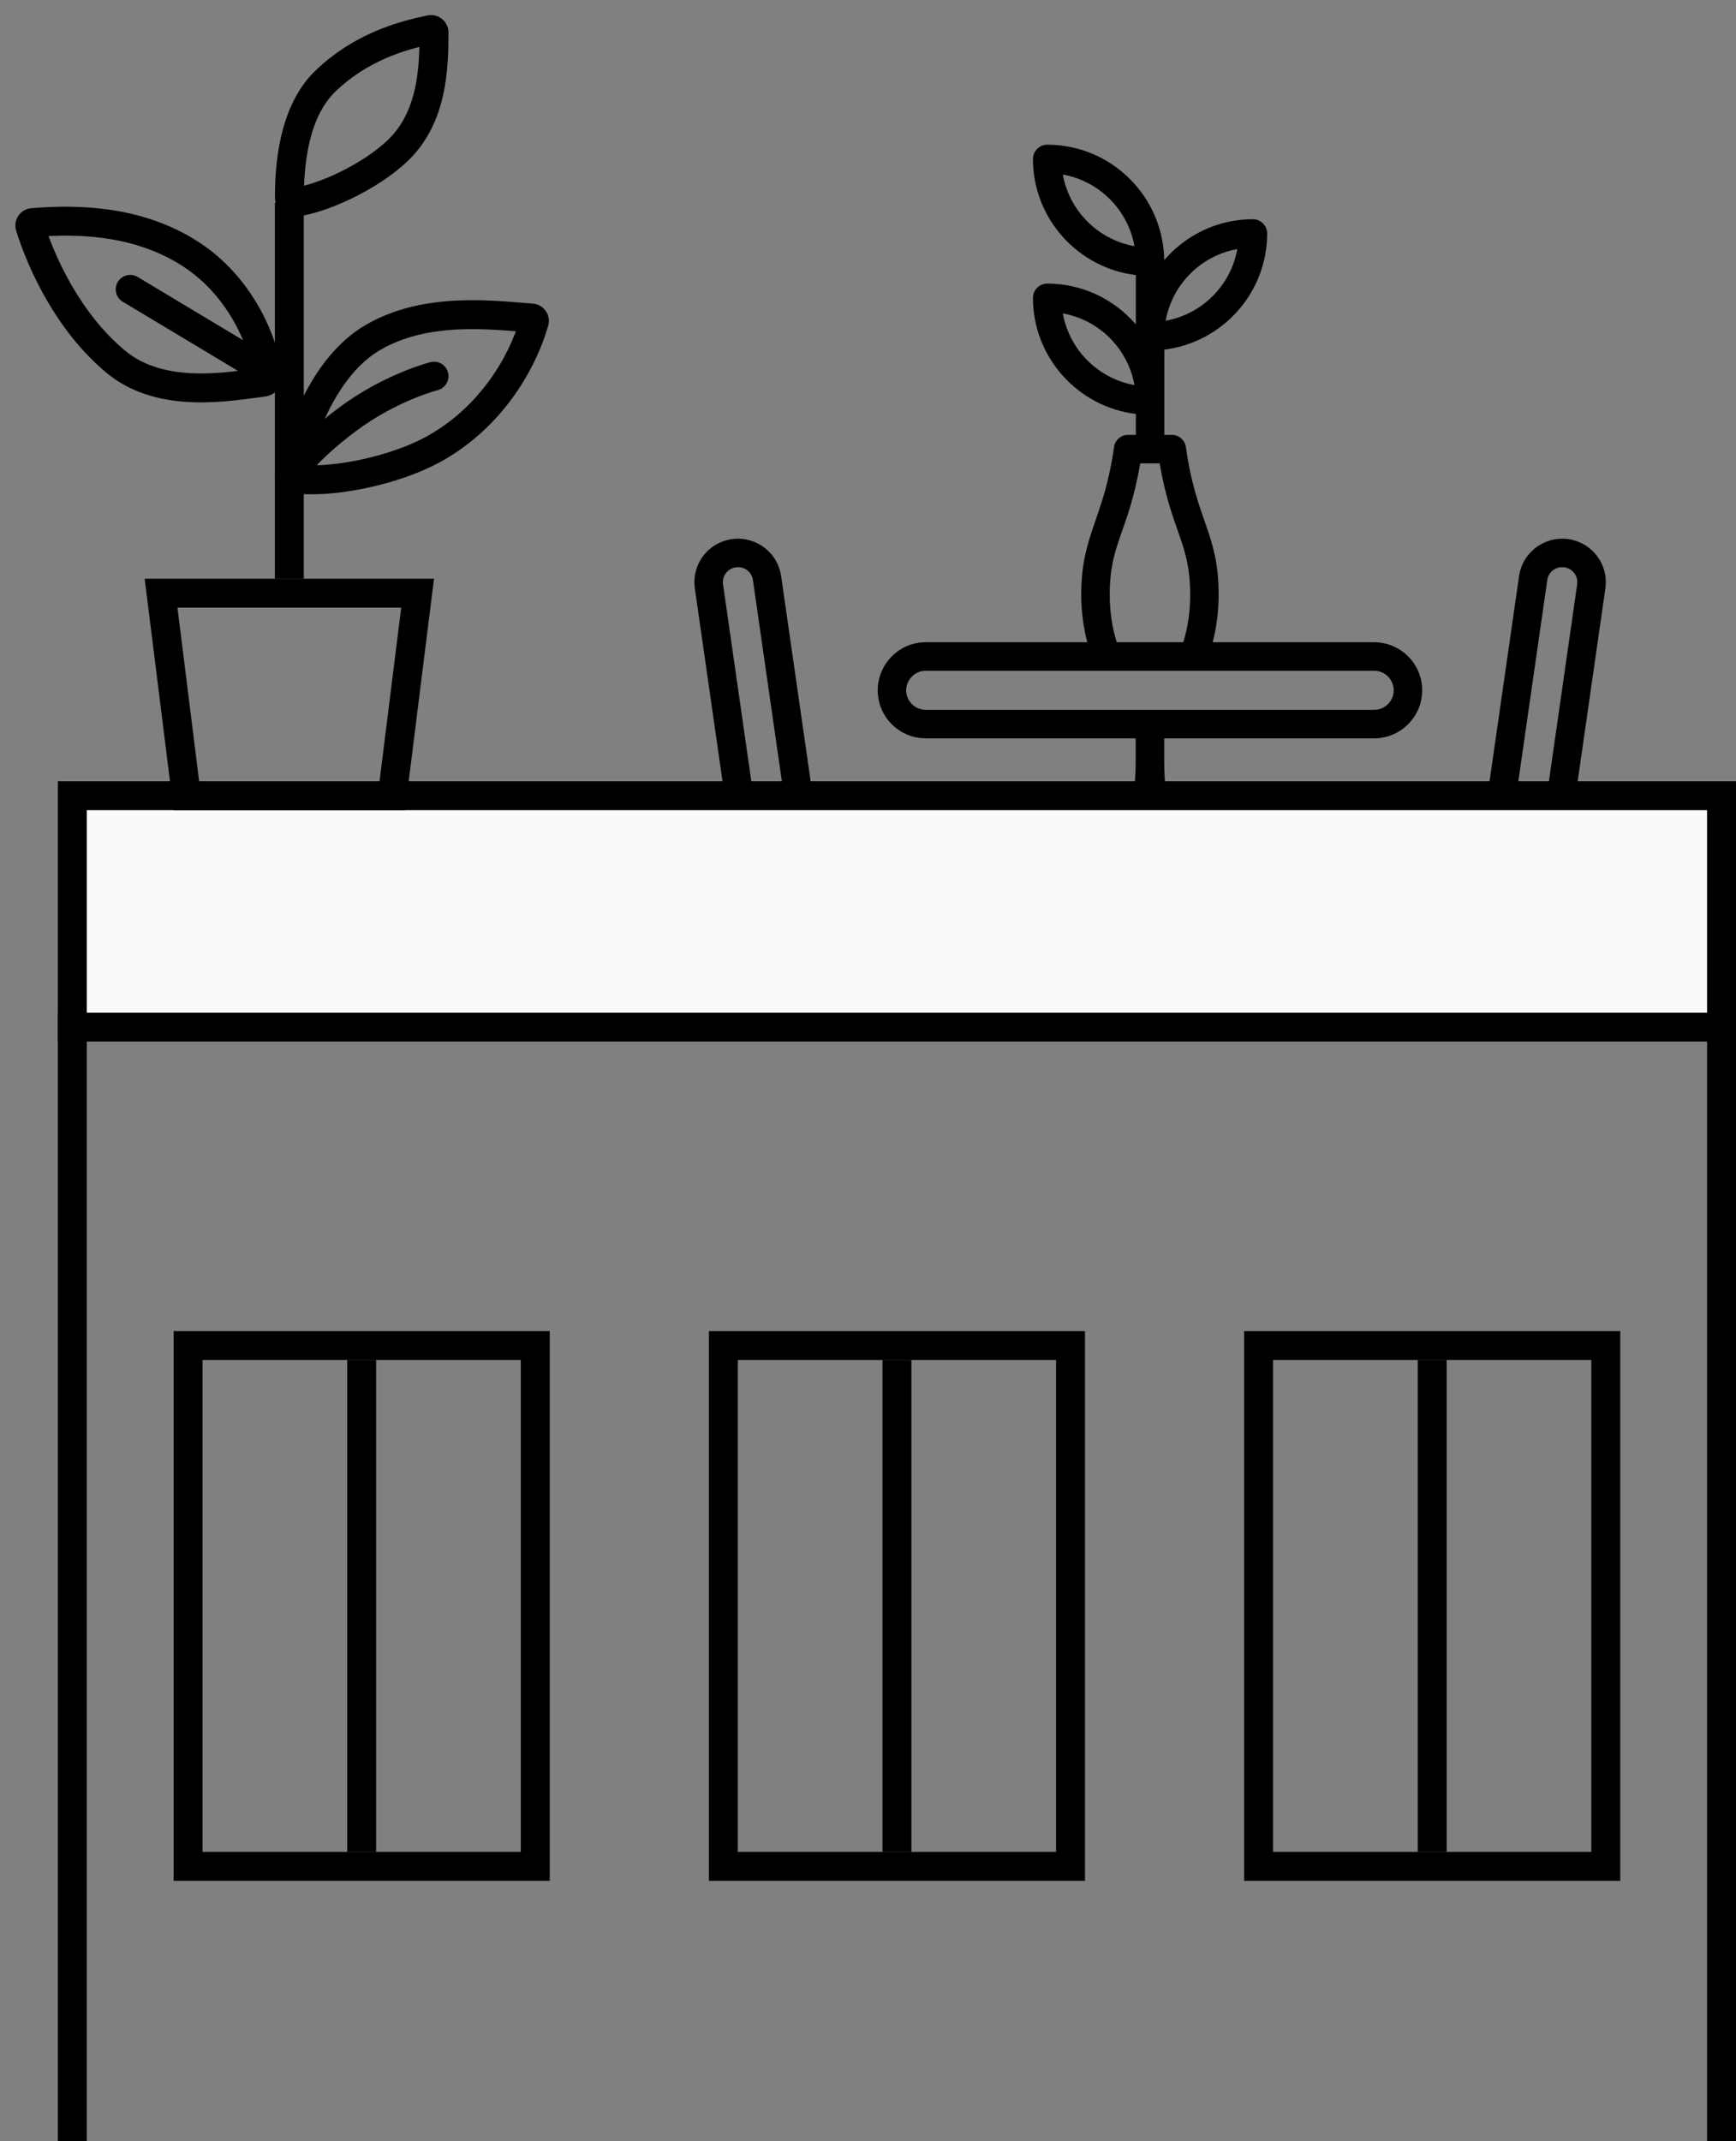 <?xml version="1.0" encoding="UTF-8"?> <svg xmlns="http://www.w3.org/2000/svg" width="60" height="74" viewBox="0 0 60 74" fill="none"><rect x="0" y="0" width="60" height="74" fill="#808080" stroke="none"/><rect x="2.5" y="35.5" width="57" height="42" stroke="black"></rect><path d="M25 46.5H37V64.5H25V46.5Z" stroke="black"></path><path d="M31 47V64" stroke="black"></path><path d="M49.5 47V64" stroke="black"></path><rect x="43.5" y="46.5" width="12" height="18" stroke="black"></rect><path d="M47.494 25.516C48.409 25.516 49.154 24.772 49.154 23.856C49.154 22.941 48.409 22.196 47.494 22.196H41.913C42.046 21.682 42.119 21.125 42.119 20.548C42.119 18.43 41.339 17.995 40.988 15.453C40.954 15.21 40.746 15.028 40.5 15.028H40.241V12.083C42.239 11.839 43.795 10.134 43.796 8.068C43.796 7.938 43.743 7.812 43.65 7.72C43.558 7.628 43.431 7.576 43.301 7.576H43.3C42.077 7.577 40.98 8.127 40.238 8.989C40.206 6.786 38.407 5.002 36.194 5C36.063 5 35.938 5.053 35.846 5.146C35.753 5.238 35.701 5.365 35.701 5.496C35.703 7.559 37.258 9.263 39.257 9.507V11.21C38.514 10.349 37.418 9.801 36.194 9.8C36.063 9.8 35.938 9.853 35.846 9.946C35.753 10.038 35.701 10.165 35.701 10.296C35.703 12.358 37.258 14.062 39.257 14.306V15.028H38.989C38.743 15.028 38.535 15.21 38.502 15.453C38.154 17.948 37.37 18.464 37.37 20.548C37.37 21.122 37.445 21.679 37.579 22.196H31.996C31.549 22.196 31.131 22.371 30.827 22.681C30.515 22.987 30.335 23.415 30.335 23.856C30.335 24.772 31.08 25.516 31.996 25.516H39.252V26.295C39.252 29.545 37.614 32.525 34.869 34.266C34.64 34.412 34.571 34.716 34.717 34.946C34.862 35.174 35.166 35.243 35.396 35.097C37.105 34.014 38.425 32.494 39.252 30.732V34.682C39.252 34.954 39.473 35.174 39.745 35.174C40.017 35.174 40.237 34.954 40.237 34.682V30.732C41.064 32.494 42.384 34.014 44.093 35.097C44.323 35.243 44.627 35.175 44.772 34.946C44.918 34.716 44.85 34.412 44.62 34.266C41.875 32.525 40.237 29.545 40.237 26.295V25.516H47.494V25.516ZM42.764 8.608C42.54 9.865 41.546 10.859 40.289 11.084C40.513 9.827 41.507 8.833 42.764 8.608ZM36.734 6.032C37.991 6.256 38.985 7.251 39.209 8.508C37.953 8.283 36.959 7.29 36.734 6.032ZM36.734 10.832C37.991 11.056 38.985 12.05 39.209 13.308C37.953 13.083 36.959 12.09 36.734 10.832ZM39.41 16.013H40.079C40.492 18.396 41.135 18.753 41.135 20.548C41.135 21.137 41.053 21.701 40.896 22.196H38.597C38.438 21.697 38.355 21.133 38.355 20.548C38.355 18.761 38.988 18.436 39.41 16.013ZM31.996 24.532C31.623 24.532 31.32 24.229 31.32 23.856C31.32 23.676 31.39 23.508 31.523 23.377C31.647 23.25 31.815 23.181 31.996 23.181C35.084 23.181 41.969 23.181 47.494 23.181C47.866 23.181 48.169 23.484 48.169 23.856C48.169 24.229 47.866 24.532 47.494 24.532H31.996Z" fill="black"></path><path d="M46.136 27.012C45.619 27.012 45.199 27.431 45.199 27.945V29.373C45.199 29.887 45.619 30.306 46.136 30.306H46.624L45.224 34.526C45.138 34.784 45.278 35.063 45.536 35.149C45.587 35.166 45.639 35.174 45.691 35.174C45.897 35.174 46.089 35.043 46.158 34.837L47.661 30.306H51.945L53.449 34.837C53.535 35.095 53.814 35.234 54.072 35.149C54.329 35.063 54.469 34.784 54.383 34.526L52.982 30.306H53.471C53.988 30.306 54.408 29.887 54.408 29.373V27.945C54.408 27.912 54.402 27.881 54.398 27.849C54.402 27.835 54.41 27.823 54.412 27.809L55.485 20.336C55.547 19.904 55.419 19.467 55.134 19.137C54.848 18.807 54.432 18.617 53.994 18.617C53.245 18.617 52.604 19.174 52.502 19.91L51.48 27.012H46.136V27.012ZM53.424 29.321H52.3H47.306H46.183V27.996H53.424V29.321H53.424ZM53.477 20.048C53.513 19.789 53.73 19.602 53.994 19.602C54.148 19.602 54.289 19.666 54.389 19.782C54.489 19.897 54.532 20.044 54.51 20.195C54.51 20.195 54.51 20.196 54.51 20.196L53.531 27.018C53.511 27.017 53.491 27.012 53.471 27.012H52.475L53.477 20.048Z" fill="black"></path><path d="M25.088 27.809C25.09 27.824 25.098 27.836 25.102 27.85C25.098 27.881 25.092 27.913 25.092 27.945V29.373C25.092 29.887 25.513 30.306 26.029 30.306H26.518L25.117 34.526C25.032 34.784 25.171 35.063 25.429 35.149C25.481 35.166 25.533 35.174 25.584 35.174C25.79 35.174 25.983 35.043 26.051 34.837L27.555 30.306H31.838L33.342 34.837C33.428 35.095 33.707 35.234 33.965 35.149C34.222 35.063 34.362 34.784 34.277 34.526L32.876 30.306H33.364C33.881 30.306 34.302 29.887 34.302 29.373V27.945C34.302 27.431 33.881 27.012 33.364 27.012H28.02L26.998 19.913C26.897 19.174 26.256 18.617 25.507 18.617C25.068 18.617 24.652 18.807 24.366 19.137C24.081 19.467 23.953 19.904 24.015 20.336L25.088 27.809ZM33.317 27.996V29.321H32.194H27.2H26.076V27.996H33.317ZM25.111 19.782C25.211 19.666 25.352 19.602 25.507 19.602C25.77 19.602 25.988 19.789 26.023 20.05L27.025 27.012H26.029C26.009 27.012 25.99 27.017 25.97 27.018L24.99 20.196C24.99 20.196 24.99 20.195 24.99 20.195C24.968 20.044 25.011 19.897 25.111 19.782Z" fill="black"></path><rect x="2.5" y="27.5" width="57" height="8" fill="#FAFAFA" stroke="black"></rect><path d="M5.566 20.5L14.434 20.5L14.217 22.231L13.559 27.5L6.441 27.5L5.783 22.231L5.566 20.5Z" stroke="black"></path><path d="M10 20V7" stroke="black"></path><path d="M11.25 2.8C12.453 1.645 13.85 1.231 14.881 1.023C14.943 1.011 15 1.058 15 1.121C14.999 2.318 14.959 4.04 13.75 5.2C12.781 6.13 11.103 6.882 10.199 6.987C10.089 7 10 6.911 10.001 6.801C10.007 5.881 10.092 3.911 11.25 2.8Z" stroke="black"></path><path d="M4 12.5C2.363 11.137 1.432 9.098 1.035 7.822C1.017 7.761 1.058 7.7 1.121 7.694C2.658 7.565 4.751 7.607 6.554 8.758C8.383 9.925 9.114 11.899 9.274 12.988C9.29 13.098 9.209 13.195 9.099 13.208C7.965 13.347 5.588 13.823 4 12.5Z" stroke="black"></path><path d="M4.5 10L9.5 13" stroke="black" stroke-linecap="round"></path><path d="M15 13C15 13 13.5 13.378 12 14.5C10.5 15.622 10 16.442 10 16.442" stroke="black" stroke-linecap="round"></path><path d="M12.907 11.652C14.752 10.587 17.041 10.894 18.378 10.991C18.441 10.996 18.485 11.056 18.467 11.117C18.041 12.596 16.956 14.386 15.103 15.456C13.608 16.32 11.298 16.719 10.195 16.541C10.086 16.524 10.023 16.415 10.052 16.308C10.358 15.185 11.116 12.686 12.907 11.652Z" stroke="black"></path><rect x="6.5" y="46.5" width="12" height="18" stroke="black"></rect><path d="M12.5 47V64" stroke="black"></path></svg> 